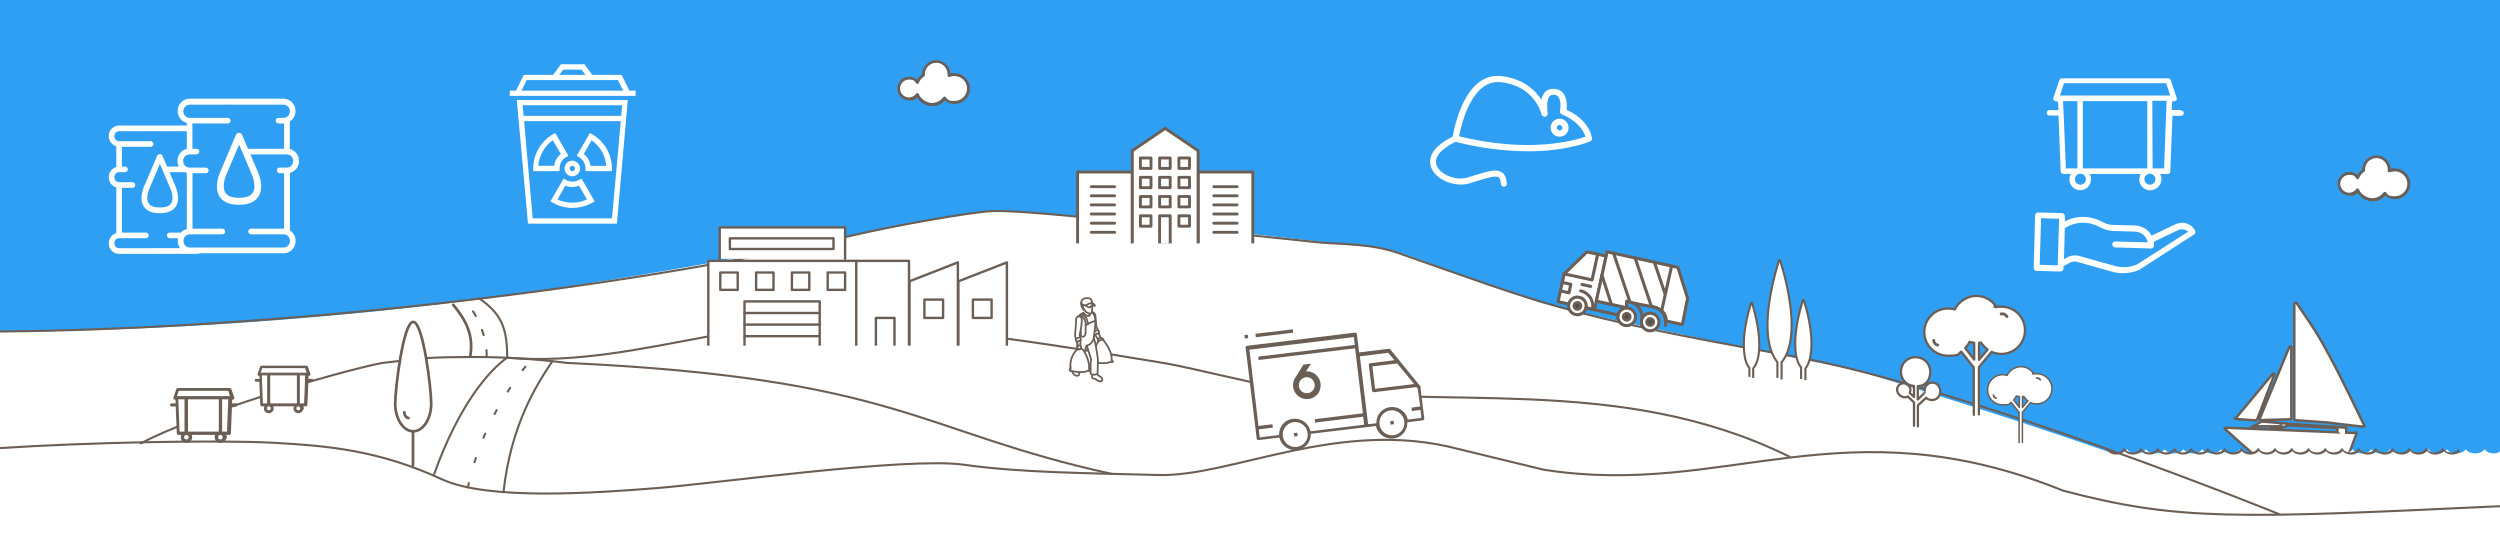 <?xml version="1.0" encoding="UTF-8"?>
<svg id="Livello_1" xmlns="http://www.w3.org/2000/svg" version="1.1" viewBox="0 0 2500 540">
  <!-- Generator: Adobe Illustrator 29.1.0, SVG Export Plug-In . SVG Version: 2.1.0 Build 142)  -->
  <defs>
    <style>
      .st0 {
        stroke-dasharray: 5.4 15.3;
      }

      .st0, .st1, .st2, .st3, .st4, .st5, .st6, .st7, .st8, .st9, .st10, .st11, .st12, .st13, .st14, .st15, .st16, .st17, .st18, .st19, .st20, .st21, .st22, .st23 {
        stroke: #6b5e55;
      }

      .st0, .st1, .st2, .st3, .st4, .st5, .st6, .st7, .st9, .st19, .st23 {
        fill: none;
      }

      .st0, .st1, .st2, .st3, .st4, .st5, .st6, .st7, .st13, .st14, .st15, .st17, .st18, .st19, .st20, .st21, .st22, .st23 {
        stroke-linecap: round;
        stroke-linejoin: round;
      }

      .st0, .st9, .st16, .st19 {
        stroke-width: 2.1px;
      }

      .st1 {
        stroke-width: 1.8px;
      }

      .st2 {
        stroke-width: 2.7px;
      }

      .st3 {
        stroke-width: 2.7px;
      }

      .st4 {
        stroke-width: 2.9px;
      }

      .st5, .st18 {
        stroke-width: 2.9px;
      }

      .st6, .st21 {
        stroke-width: 2.4px;
      }

      .st7, .st12, .st20 {
        stroke-width: 3.1px;
      }

      .st8 {
        stroke-width: 1.2px;
      }

      .st8, .st9, .st10, .st11, .st12, .st16 {
        stroke-miterlimit: 10;
      }

      .st8, .st11, .st24 {
        fill: #6b5e55;
      }

      .st10 {
        stroke-width: 2.5px;
      }

      .st10, .st25, .st13, .st14, .st15, .st16, .st17, .st18, .st20, .st21, .st22 {
        fill: #fff;
      }

      .st11 {
        stroke-width: 1.4px;
      }

      .st12 {
        fill: #494949;
      }

      .st13 {
        stroke-width: 2.3px;
      }

      .st14 {
        stroke-width: 2.4px;
      }

      .st15 {
        stroke-width: 2.3px;
      }

      .st17 {
        stroke-width: 1.5px;
      }

      .st19 {
        stroke-dasharray: 4.4 21.7;
      }

      .st22 {
        stroke-width: 1.8px;
      }

      .st26 {
        fill: #2f9ff4;
      }

      .st23 {
        stroke-width: 2.1px;
      }
    </style>
  </defs>
  <path class="st25" d="M2500,540H0V0h2500v540Z"/>
  <path class="st26" d="M0,331.5s244,2.9,538.1-40.4c245.8-36.2,385-74,446.1-79,61.2-5.1,367.8,34.9,389,34.9s70.7,23.7,167.2,55.7c61.4,15.9,241.4,52.9,316.5,67.7,36.6,11.3,264.6,80.6,381.1,130.5l262-5.9V0H0v331.5Z"/>
  <path class="st10" d="M2345.9,427.9c.6,0-6.5-.8,0,0Z"/>
  <path class="st10" d="M2355.4,433l-9.2-.3v-5l-56.9-3.9h.3l-27.8-2.3-8.9,4.8h25.3l4.3-1-13.3,3.9c-.3,0-.6.3-.8.3l-42.7-1.8c-.4,0-.8.3-1,.4-.3.3-.3.6.3.8,0,0,29.8,27.6,32.2,27.8h89.5c.8,0,1.2-.3,1.4-.6l8.3-22.4c.3-.3,0-.4-.3-.8-.2.4-.5.1-.7.1h0ZM2337.4,432.3l-62.6-2.6,13.9-4.3,48.7,2.7v4.2h0ZM2322.3,342.8c-10-18-26-39.6-26-40-.4-.3-.8-.3-1.4,0-.4.3-.6.8-.6,1.4v114.6c0,.8.4,1.4,1.2,1.4l32.2,2.3c.8,0,36.9,4.8,37.1,4.1-24.7-51.3-32.8-66.6-42.5-83.8ZM2259.7,419.1c0,.6.4,1,1,1l29.6-.8c.6,0,1-.4,1-1v-70.9c0-.4-.3-1-.8-1-.4-.3-1,.3-1.2.6l-29.4,71.3c-.2.4-.2.7-.2.8h0ZM2235.8,419l20.3,1.4c.4,0,.8-.3.8-.4l17.4-45.2c.3-.6,0-1-.4-1.2-.4-.3-1.2.3-1.5.6l-36.9,44.3c-.3,0-.1.5.3.5h0Z"/>
  <path class="st25" d="M2108.3,449.1c1.1,2.4,5.1,4.3,9.4,4.3s8.1-1.9,9.4-4.3c1.1,2.4,5.1,4.3,9.4,4.3s8.1-1.9,9.4-4.3c1.1,2.4,5.1,4.3,9.4,4.3s8.1-1.9,9.4-4.3c1.1,2.4,5.1,4.3,9.4,4.3s8.1-1.9,9.4-4.3c1.1,2.4,5.1,4.3,9.4,4.3s8.1-1.9,9.4-4.3c1.1,2.4,5.1,4.3,9.4,4.3s8.1-1.9,9.4-4.3c1.1,2.4,5.1,4.3,9.4,4.3s8.1-1.9,9.4-4.3c1.1,2.4,5.1,4.3,9.4,4.3s8.1-1.9,9.4-4.3c1.1,2.4,5.1,4.3,9.4,4.3s8.1-1.9,9.4-4.3c1.1,2.4,5.1,4.3,9.4,4.3s8.1-1.9,9.4-4.3c1.1,2.4,5.1,4.3,9.4,4.3s8.1-1.9,9.4-4.3c1.1,2.4,5.1,4.3,9.4,4.3s8.1-1.9,9.4-4.3c1.1,2.4,5.1,4.3,9.4,4.3s8.1-1.9,9.4-4.3c1.1,2.4,5.1,4.3,9.4,4.3s8.1-1.9,9.4-4.3c1.1,2.4,5.1,4.3,9.4,4.3s8.1-1.9,9.4-4.3c1.1,2.4,5.1,4.3,9.4,4.3h.4c4.6,0,8.1-1.9,9.4-4.3,1.1,2.4,5.1,4.3,9.4,4.3s8.1-1.9,9.4-4.3c1.1,2.4,5.1,4.3,9.4,4.3s8.1-1.9,9.4-4.3c1.1,2.4,5.1,4.3,9.4,4.3s8.1-1.9,9.4-4.3c1.1,2.4,5.1,4.3,9.4,4.3s8.1-1.9,9.4-4.3c1.1,2.4,5.1,4.3,9.4,4.3s6.9-2.4,8.1-4.9v90.3h-390.5"/>
  <path class="st24" d="M2459.8,451.7c-1.7,1.7-4.6,2.9-7.6,2.9s-6.8-1.4-8.4-3.6c-1.6,2.1-4.8,3.6-8.4,3.6s-6.8-1.4-8.4-3.6c-1.6,2.1-4.8,3.6-8.4,3.6s-6.8-1.4-8.4-3.6c-1.6,2.1-4.9,3.6-8.4,3.6s-6.8-1.4-8.4-3.6c-1.6,2.1-4.9,3.6-8.4,3.6s-6.8-1.4-8.4-3.6c-1.6,2.1-4.8,3.6-8.4,3.6h-.3c-3.5,0-6.8-1.4-8.4-3.6-1.6,2.1-4.9,3.6-8.4,3.6s-6.8-1.4-8.4-3.6c-1.6,2.1-4.8,3.6-8.4,3.6s-6.8-1.4-8.4-3.6c-1.6,2.1-4.9,3.6-8.4,3.6s-6.8-1.4-8.4-3.6c-1.6,2.1-4.8,3.6-8.4,3.6s-6.8-1.4-8.4-3.6c-1.6,2.1-4.9,3.6-8.4,3.6s-6.8-1.4-8.4-3.6c-1.6,2.1-4.9,3.6-8.4,3.6s-6.8-1.4-8.4-3.6c-1.6,2.1-4.9,3.6-8.4,3.6s-6.8-1.4-8.4-3.6c-1.6,2.1-4.8,3.6-8.4,3.6s-6.8-1.4-8.4-3.6c-1.6,2.1-4.9,3.6-8.4,3.6s-6.8-1.4-8.4-3.6c-1.6,2.1-4.9,3.6-8.4,3.6s-6.8-1.4-8.4-3.6c-1.6,2.1-4.9,3.6-8.4,3.6s-6.8-1.4-8.4-3.6c-1.6,2.1-4.8,3.6-8.4,3.6s-6.8-1.4-8.4-3.6c-1.6,2.1-4.9,3.6-8.4,3.6s-6.8-1.4-8.4-3.6c-1.6,2.1-4.9,3.6-8.4,3.6s-6.8-1.4-8.4-3.6c-1.6,2.1-4.9,3.6-8.4,3.6s-7.9-2-9.2-4.9c-.2-.6-.1-1.1.3-1.4.5-.3.9-.1,1.1.4.8,1.9,3.7,3.7,7.6,3.7s6.8-1.9,7.6-3.7c.1-.3.5-.6.8-.6s.6.3.8.6c.8,1.9,3.7,3.7,7.6,3.7s6.8-1.9,7.6-3.7c.3-.7,1.3-.7,1.5,0,.8,1.9,3.7,3.7,7.6,3.7s6.8-1.9,7.6-3.7c.1-.3.5-.6.8-.6s.6.3.8.6c.8,1.9,3.7,3.7,7.6,3.7s6.8-1.9,7.6-3.7c.3-.7,1.3-.7,1.5,0,.8,1.9,3.7,3.7,7.6,3.7s6.8-1.9,7.6-3.7c.1-.3.5-.6.8-.6s.6.3.8.6c.8,1.9,3.7,3.7,7.6,3.7s6.8-1.9,7.6-3.7c.3-.7,1.3-.7,1.5,0,.8,1.9,3.7,3.7,7.6,3.7s6.8-1.9,7.6-3.7c.1-.3.5-.6.8-.6s.6.3.8.6c.8,1.9,3.7,3.7,7.6,3.7s6.8-1.9,7.6-3.7c.3-.7,1.3-.7,1.5,0,.8,1.9,3.7,3.7,7.6,3.7s6.8-1.9,7.6-3.7c.1-.3.5-.6.8-.6s.6.3.8.6c.8,1.9,3.7,3.7,7.6,3.7s6.8-1.9,7.6-3.7c.3-.7,1.3-.7,1.5,0,.8,1.9,3.7,3.7,7.6,3.7s6.8-1.9,7.6-3.7c.1-.3.5-.6.8-.6s.6.3.8.6c.8,1.9,3.7,3.7,7.6,3.7s6.8-1.9,7.6-3.7c.3-.7,1.3-.7,1.5,0,.8,1.9,3.7,3.7,7.6,3.7s6.8-1.9,7.6-3.7c.1-.3.5-.6.8-.6s.6.3.8.6c.8,1.9,3.7,3.7,7.6,3.7s6.8-1.9,7.6-3.7c.3-.7,1.3-.7,1.5,0,.8,1.9,3.7,3.7,7.6,3.7s6.8-1.9,7.6-3.7c.1-.3.5-.6.8-.6s.6.3.8.6c.8,1.9,3.7,3.7,7.6,3.7h.3c4.1,0,6.8-1.9,7.6-3.7.3-.7,1.3-.7,1.5,0,.8,1.9,3.7,3.7,7.6,3.7s6.8-1.9,7.6-3.7c.3-.7,1.3-.7,1.5,0,.8,1.9,3.7,3.7,7.6,3.7s6.8-1.9,7.6-3.7c.1-.3.5-.6.8-.6s.6.3.8.6c.8,1.9,3.7,3.7,7.6,3.7s6.8-1.9,7.6-3.7c.3-.7,1.3-.7,1.5,0,.8,1.9,3.7,3.7,7.6,3.7s6.8-1.9,7.6-3.7c.3-.7,1.3-.7,1.5,0,.8,1.9,3.7,3.7,7.6,3.7s6.8-1.9,7.6-3.7"/>
  <path class="st25" d="M1667.3,184.2h-1,1ZM1666.9,112h-.3.3M1656,209.5c0,0-.3.1-.3.1h.3Z"/>
  <path class="st23" d="M434.2,474c24.9-69.7,55.4-104.2,73-116.3M398.2,361.1c-5.6.6-10.9,1.3-16.3,1.9-48.4,9.6-185.5,51-241.1,80.3M426.2,358.1c14.7-.9,32.6-1.1,48.2-1.1,32.6,0,63.7,2.3,92.5,5.9,332.3,15.4,351.4,68.7,544.9,111"/>
  <path class="st19" d="M467.8,487.4c13.3-60.7,42-101.5,63.4-128.2"/>
  <path class="st23" d="M507.2,357.7c0-30.7-6.3-44.2-28.4-59.6M503.5,492.2c7.3-67.2,33.2-107.7,48.9-131"/>
  <path class="st0" d="M486.7,355.5c0-23.6-14-49.4-23.9-55.3"/>
  <path class="st9" d="M2500,506.2c-264.1,12.4-322,14.8-436.7-15.5-220.4-88.9-337,7.7-519.6-21l-85.3-20.7c-119-31.4-226.6,28.2-300.5,26-73.9-2-137.3-2.3-194.3-10.3-56.7-7.9-247.8,18.7-306.8,23.4-59.2,4.6-168.2,12.9-215.1-8.9-62.6-28.9-113.7-33.4-167.5-36.4-58-3.1-189.4-.3-274.2,5.3M2281,514.9s-314.4-127.9-493.1-159.6c-223.9-39.7-247.6-52.7-389.7-102.3-29.3-10.3-61.9-8.4-84.3-11.1-26.3-3.1-91.9-8.9-102.6-12-10.6-3.1-60.6-6.6-103.2-10.4-33.7-3-93.6-9.4-116-8.4-22.4,1.1-97.3,14.4-139.9,24.4C604.4,293.7,254.5,329.4,0,331.5"/>
  <path class="st16" d="M1753.2,378v-9.6c.7-1.1,6.1-5.9,6.1-23.6s-5.7-36.7-7.3-41.9c0-.4-.9-.4-.9,0-1.7,5.1-7.3,24.2-7.3,41.9s4.9,22.1,5.6,23.1v9M1805.4,380.1v-11.6c.7-1.1,6.1-6.7,6.1-25s-6-38.2-7.7-43.3c0-.4-.9-.4-.9,0-1.7,5.3-7.7,25-7.7,43.3s5.1,22.7,5.9,23.9v11.6M1781.6,379.4v-17.1c1-1.7,10-9.9,10-37.2s-8.9-56.6-11.4-64.4c-.3-.7-1.1-.7-1.3,0-2.4,7.9-11.4,37.3-11.4,64.4s9,35.4,9.9,37.2v15.6"/>
  <path class="st24" d="M954.6,76.1c6.7,0,12.4,5.6,12.4,12.4s-5.6,12.4-12.4,12.4-6.7-1.4-9-4c-.3-.3-.7-.4-1.1-.4h0c-.4,0-.9.3-1.3.7-2.7,3.6-6.9,5.7-11.3,5.7s-11-3.4-13.1-8.9c-.3-.6-.7-.9-1.3-1s-1.1.3-1.4.7c-1.7,2.3-4.3,3.7-7.1,3.7-4.9,0-8.9-4-8.9-8.9s4-8.9,8.9-8.9,5.6,1.4,7.1,3.7c.3.4.9.7,1.4.7.6,0,1.1-.4,1.3-1,1.1-2.7,3-5,5.4-6.6.4-.3.9-.9.7-1.4v-.9c0-6.1,5.1-11.3,11.3-11.3s11.3,5.1,11.3,11.3,0,.9,0,1.3c0,.6.3,1.1.7,1.4.4.3,1.1.4,1.6,0,1.5-.2,3.1-.8,5-.8M954.6,104c8.6,0,15.4-6.9,15.4-15.4s-6.9-15.4-15.4-15.4-2.9.3-4.1.6c-.4-7.6-6.7-13.6-14.3-13.6s-14.3,6.4-14.3,14.3c-2,1.4-3.6,3.1-4.7,5.3-2.1-2-5.1-3.1-8-3.1-6.6,0-11.9,5.4-11.9,11.9s5.4,11.9,11.9,11.9,6-1.1,8-3.1c3,5.3,8.9,8.7,15,8.7s9.4-2,12.7-5.6c2.5,2.2,6,3.5,9.7,3.5"/>
  <path class="st25" d="M954.6,76.1c6.7,0,12.4,5.6,12.4,12.4s-5.6,12.4-12.4,12.4-6.7-1.4-9-4c-.3-.3-.7-.4-1.1-.4h0c-.4,0-.9.3-1.3.7-2.7,3.6-6.9,5.7-11.3,5.7s-11-3.4-13.1-8.9c-.3-.6-.7-.9-1.3-1s-1.1.3-1.4.7c-1.7,2.3-4.3,3.7-7.1,3.7-4.9,0-8.9-4-8.9-8.9s4-8.9,8.9-8.9,5.6,1.4,7.1,3.7c.3.4.9.7,1.4.7.6,0,1.1-.4,1.3-1,1.1-2.7,3-5,5.4-6.6.4-.3.9-.9.7-1.4v-.9c0-6.1,5.1-11.3,11.3-11.3s11.3,5.1,11.3,11.3,0,.9,0,1.3c0,.6.3,1.1.7,1.4.4.3,1.1.4,1.6,0,1.5-.2,3.1-.8,5-.8"/>
  <path class="st24" d="M2394.9,171.4c6.7,0,12.4,5.6,12.4,12.4s-5.6,12.4-12.4,12.4-6.7-1.4-9-4c-.3-.3-.7-.4-1.1-.4h-.1c-.4,0-.9.3-1.3.7-2.7,3.6-6.9,5.7-11.3,5.7s-11-3.4-13.1-8.9c-.3-.6-.7-.9-1.3-1s-1.1.3-1.4.7c-1.7,2.3-4.3,3.7-7.1,3.7-4.9,0-8.9-4-8.9-8.9s4-8.9,8.9-8.9,5.6,1.4,7.1,3.7c.3.4.9.7,1.4.7.6-.1,1.1-.4,1.3-1,1.1-2.7,3-5,5.4-6.6.4-.3.9-.9.7-1.4v-.9c0-6.1,5.1-11.3,11.3-11.3s11.3,5.1,11.3,11.3,0,.9-.1,1.3c-.1.6.3,1.1.7,1.4.4.3,1.1.4,1.6.1,1.6-.3,3.2-.8,5-.8M2394.9,199.2c8.6,0,15.4-6.9,15.4-15.4s-6.9-15.4-15.4-15.4-2.9.3-4.1.6c-.4-7.6-6.7-13.6-14.3-13.6s-14.3,6.4-14.3,14.3c-2,1.4-3.6,3.1-4.7,5.3-2.1-2-5.1-3.1-8-3.1-6.6,0-11.9,5.4-11.9,11.9s5.4,11.9,11.9,11.9,6-1.1,8-3.1c3,5.3,8.9,8.7,15,8.7s9.4-2,12.7-5.6c2.6,2.2,5.9,3.5,9.7,3.5"/>
  <path class="st25" d="M2394.9,171.4c6.7,0,12.4,5.6,12.4,12.4s-5.6,12.4-12.4,12.4-6.7-1.4-9-4c-.3-.3-.7-.4-1.1-.4h-.1c-.4,0-.9.3-1.3.7-2.7,3.6-6.9,5.7-11.3,5.7s-11-3.4-13.1-8.9c-.3-.6-.7-.9-1.3-1s-1.1.3-1.4.7c-1.7,2.3-4.3,3.7-7.1,3.7-4.9,0-8.9-4-8.9-8.9s4-8.9,8.9-8.9,5.6,1.4,7.1,3.7c.3.4.9.7,1.4.7.6-.1,1.1-.4,1.3-1,1.1-2.7,3-5,5.4-6.6.4-.3.9-.9.7-1.4v-.9c0-6.1,5.1-11.3,11.3-11.3s11.3,5.1,11.3,11.3,0,.9-.1,1.3c-.1.6.3,1.1.7,1.4.4.3,1.1.4,1.6.1,1.6-.3,3.2-.8,5-.8"/>
  <path class="st13" d="M1917.9,426.3v-20.9l8.3-7.7c1.1,1.6,3.4,2.1,5.3,2.3,2.1.1,4.6-.7,6-2,5-4.6,3-14.3-4.1-15.3-.3,0-.7-.1-.9-.1-4.4,0-7.9,3.6-7.9,7.9s0,1.6.3,2.1l-7.1,6.9v-13.3c4.6,0,8.6-2.6,10.7-6.6,3.4-6.6,2-15.3-4.3-19.7-2.3-1.7-5.3-2.7-8.3-2.7h-.6c-8,0-14.4,6.4-14.4,14.4s5.7,13.9,13.1,14.4v10.9l-4.3-4c1.1-2.4,1-4.9-.9-7-1.3-1.6-3.1-2.4-5-2.6-2.4-.1-4.9,1.1-6,3.4-1.3,2.6-.7,5.7,1.1,7.7,1,1.3,2.4,2,4,2.6,1.4.4,3.4.7,4.7-.6,2,2,4.3,4,6.4,6v23.3"/>
  <path class="st15" d="M1978.9,414.4v-47.2l12.7-15.3c3,1.3,6.1,2,9.6,2h.2c13,0,23.6-10.6,23.6-23.6,0-13-10.4-23.6-23.6-23.6s-3.4.1-4.9.6c-4.1-6.9-11.6-11.4-20.3-11.4s-17.7,5.6-21.4,13.6c-2.1-.7-4.6-1-6.9-1-13,0-23.6,10.6-23.6,23.6s10.6,23.6,23.6,23.6,9.6-1.6,13.3-4.1l12.6,15.9v47.3M1965.2,348.1c1.9-2,3.3-4,4.3-6.3,1.6.6,3,.7,4.7.9v16.9l-9-11.5ZM1979,359.8v-17c.7-.1,1.1-.1,2-.3,1.7,2.7,4,5.1,6.6,7.1l-8.6,10.2h0Z"/>
  <path class="st4" d="M2006.9,316.5c-1.6-2.3-3.6-3-5.7-2.6M1933.7,340.4c.4,3,2,4.3,4,4.7"/>
  <path class="st17" d="M2022.4,442.4v-30.1l8.1-9.7c1.9.9,4,1.3,6.1,1.3h.2c8.3,0,15.1-6.7,15.1-15.1.1-8.3-6.7-15.1-15-15.1s-2.1.1-3.1.3c-2.6-4.4-7.4-7.3-13-7.3s-11.3,3.6-13.7,8.7c-1.4-.4-2.9-.7-4.4-.7-8.3,0-15.1,6.7-15.1,15.1s6.7,15.1,15.1,15.1,6.1-1,8.4-2.6l8,10.1v30.2M2013.7,400c1.1-1.3,2-2.6,2.7-4,1,.3,1.9.4,3,.6v10.9l-5.7-7.5ZM2022.5,407.4v-10.9c.4-.1.7-.1,1.3-.1,1.1,1.7,2.6,3.3,4.1,4.6l-5.4,6.4Z"/>
  <path class="st1" d="M2040.3,379.8c-1-1.4-2.3-1.9-3.6-1.7M1993.5,395.1c.3,1.9,1.3,2.7,2.6,3"/>
  <path class="st25" d="M220.4,434.2c-1.7,0-3,1.3-3,3s1.3,3,3,3,3-1.3,3-3-1.3-3-3-3ZM186.4,434.2c-1.7,0-3,1.3-3,3s1.3,3,3,3,3-1.3,3-3-1.5-3-3-3ZM221.4,432.3h6.3l1.3-33.7h-7.6v33.7ZM187.3,432.3h32.2v-33.7h-32.2v33.7ZM178.9,432.3h6.3v-33.7h-7.6l1.3,33.7ZM176,396.8h54.9l-2.2-6.7h-50.4l-2.3,6.7h0Z"/>
  <path class="st11" d="M220.4,442.2c-2.6,0-5-2.2-5-5s.2-1.1.4-1.7l.6-1.3h-25.9l.6,1.3c.2.6.4,1.1.4,1.7,0,2.6-2.2,5-5,5s-5-2.2-5-5,.2-1.1.4-1.7l.6-1.3h-4.1c-.6,0-.9-.4-.9-.9l-1.1-27.5h-4.8c-.6,0-.9-.4-.9-.9s.4-.9.9-.9h4.8l-.2-5h-1.3c-.4,0-.6-.2-.7-.4-.2-.2-.2-.6-.2-.7l3-8.6c.2-.4.6-.6.9-.6h51.9c.4,0,.7.4.9.6l3,8.6c.2.4,0,.6-.2.7-.2.2-.6.4-.7.4h-1.3l-.2,5h4.8c.6,0,.9.4.9.9s-.4.9-.9.9h-4.8l-1.1,27.5c0,.6-.4.9-.9.9h-4.1l.6,1.3c.2.6.4,1.1.4,1.7-.7,2.7-3.2,5-5.8,5h0ZM220.4,434.2c-1.7,0-3,1.3-3,3s1.3,3,3,3,3-1.3,3-3-1.3-3-3-3ZM186.4,434.2c-1.7,0-3,1.3-3,3s1.3,3,3,3,3-1.3,3-3-1.5-3-3-3ZM221.4,432.3h6.3l1.3-33.7h-7.6v33.7h0ZM187.3,432.3h32.2v-33.7h-32.2v33.7ZM178.9,432.3h6.3v-33.7h-7.6l1.3,33.7ZM176,396.8h54.9l-2.2-6.7h-50.4l-2.3,6.7h0Z"/>
  <g>
    <path class="st25" d="M298.3,405.7c-1.5,0-2.6,1.1-2.6,2.6s1.1,2.6,2.6,2.6,2.6-1.1,2.6-2.6-1.1-2.6-2.6-2.6ZM268.8,405.7c-1.5,0-2.6,1.1-2.6,2.6s1.1,2.6,2.6,2.6,2.6-1.1,2.6-2.6-1.3-2.6-2.6-2.6ZM299.2,404h5.5l1.1-29.2h-6.6v29.2ZM269.6,404h27.9v-29.2h-27.9v29.2ZM262.3,404h5.5v-29.2h-6.6l1.1,29.2ZM259.8,373.3h47.6l-1.9-5.8h-43.7l-2,5.8Z"/>
    <path class="st8" d="M298.3,412.6c-2.3,0-4.3-1.9-4.3-4.3s.2-1,.3-1.5l.5-1.1h-22.5l.5,1.1c.2.5.3,1,.3,1.5,0,2.3-1.9,4.3-4.3,4.3s-4.3-1.9-4.3-4.3.2-1,.3-1.5l.5-1.1h-3.6c-.5,0-.8-.3-.8-.8l-1-23.8h-3.9c-.5,0-.8-.3-.8-.8s.3-.8.8-.8h4.2l-.2-4.3h-1.1c-.3,0-.5-.2-.6-.3-.2-.2-.2-.5-.2-.6l2.6-7.5c.2-.3.5-.5.8-.5h45c.3,0,.6.3.8.5l2.6,7.5c.2.3,0,.5-.2.6-.2.2-.5.3-.6.3h-1.1l-.2,4.3h4.2c.5,0,.8.3.8.8s-.3.8-.8.8h-4.2l-1,23.8c0,.5-.3.8-.8.8h-3.6l.5,1.1c.2.5.3,1,.3,1.5-.5,2.3-2.6,4.3-4.9,4.3h0ZM298.3,405.7c-1.5,0-2.6,1.1-2.6,2.6s1.1,2.6,2.6,2.6,2.6-1.1,2.6-2.6-1.1-2.6-2.6-2.6ZM268.8,405.7c-1.5,0-2.6,1.1-2.6,2.6s1.1,2.6,2.6,2.6,2.6-1.1,2.6-2.6-1.3-2.6-2.6-2.6ZM299.2,404h5.5l1.1-29.2h-6.6v29.2h0ZM269.6,404h27.9v-29.2h-27.9v29.2ZM262.3,404h5.5v-29.2h-6.6l1.1,29.2ZM259.8,373.3h47.6l-1.9-5.8h-43.7l-2,5.8Z"/>
  </g>
  <path class="st25" d="M298.9,161.3v-.8c0-5.5-3.9-10.2-9.1-11.5v-27.5c3.4-2.1,5.7-5.9,5.7-10.1v-.8c0-6.4-5.4-11.9-11.9-11.9h-94c-6.4,0-11.9,5.4-11.9,11.9v.8c0,5.5,3.9,10.2,9.1,11.5v2.6h-67.7c-5.7,0-10.3,4.6-10.3,10.3v.6c0,4.7,3.2,8.6,7.5,9.9v20.7c-4.3,1.2-7.5,5.2-7.5,9.9v.6c0,4.7,3.2,8.6,7.5,9.9v45.7c-4.3,1.2-7.5,5.2-7.5,9.9v.6c0,5.7,4.6,10.3,10.3,10.3h77.5c1.2,0,2.3-.2,3.3-.6h83.8c6.4,0,11.9-5.4,11.9-11.9v-.8c0-4.2-2.3-8-5.7-10.1v-57.6c5.1-1.3,9.1-6,9.1-11.5ZM283.7,228.7h-32.7c-1.6,0-2.8,1.3-2.8,2.8s1.3,2.8,2.8,2.8h32.7c3.4,0,6.2,2.9,6.2,6.2v.8c0,3.4-2.9,6.2-6.2,6.2h-94c-3.4,0-6.2-2.9-6.2-6.2v-.8c0-3.4,2.9-6.2,6.2-6.2h32.7c1.6,0,2.8-1.3,2.8-2.8s-1.3-2.8-2.8-2.8h-29.9v-55.5h13.3c1.6,0,2.8-1.3,2.8-2.8s-1.3-2.8-2.8-2.8h-16.4c-3.4,0-6.2-2.9-6.2-6.2v-.8c0-3.4,2.9-6.2,6.2-6.2h7.1c1.6,0,2.8-1.3,2.8-2.8s-1.3-2.8-2.8-2.8h-4.1v-25.3h35.4c1.6,0,2.8-1.3,2.8-2.8s-1.3-2.8-2.8-2.8h-38.2c-3.4,0-6.2-2.9-6.2-6.2v-.8c0-3.4,2.9-6.2,6.2-6.2h32.7c.3,0,.5,0,.8-.1h0c0,.1,27.8.1,27.8.1h32.7c3.4,0,6.2,2.9,6.2,6.2v.8c0,3.4-2.9,6.2-6.2,6.2h-5.1c-1.6,0-2.8,1.3-2.8,2.8s1.3,2.8,2.8,2.8h5.1c.2,0,.4,0,.5,0v25.3h-35.8c0,0-.2,0-.3,0l-5.9-13.9c-.5-1.2-1.7-2.1-3.1-2.1s-2.6.8-3.1,2.1l-15.9,37.6c-.3.6-6.5,14.5-.4,24.1,3.5,5.5,10,8.2,19.4,8.2s15.9-2.8,19.4-8.2c6.1-9.4.2-23-.3-24.1l-7.7-18.1h36.5c3.4,0,6.2,2.9,6.2,6.2v.8c0,3.4-2.9,6.2-6.2,6.2h-7.3c-1.6,0-2.8,1.3-2.8,2.8s1.3,2.8,2.8,2.8h4.5v55.5c-.2,0-.4,0-.5,0ZM150.6,248.2h-31.5c-2.6,0-4.7-2.1-4.7-4.7v-.6c0-2.6,2.1-4.7,4.7-4.7h26.8c1.6,0,2.8-1.3,2.8-2.8s-1.3-2.8-2.8-2.8h-24v-44.8h10.6c1.6,0,2.8-1.3,2.8-2.8s-1.3-2.8-2.8-2.8h-13.4c-2.6,0-4.7-2.1-4.7-4.7v-.6c0-2.6,2.1-4.7,4.7-4.7h5.9c1.6,0,2.8-1.3,2.8-2.8s-1.3-2.8-2.8-2.8h-3.1v-19.8h28.7c1.6,0,2.8-1.3,2.8-2.8s-1.3-2.8-2.8-2.8h-31.5c-2.6,0-4.7-2.1-4.7-4.7v-.6c0-2.6,2.1-4.7,4.7-4.7h26.8c.3,0,.6,0,.8-.1h0c0,.1,23,.1,23,.1h17.1v17.7c-5.2,1.2-9.3,6-9.3,11.6v.8c0,1.9.5,3.7,1.3,5.3h-11.3c-.1,0-.3,0-.4,0l-4.7-10.9c-.4-1-1.5-1.7-2.6-1.7s-2.1.7-2.6,1.7l-13.2,30.9c-.2.5-5.4,11.9-.3,19.8,2.9,4.5,8.3,6.8,16.1,6.8s13.2-2.3,16.1-6.8c5-7.8,0-18.9-.3-19.8l-6.1-14.4h15.3c.6.3,1.3.5,2,.7v56.1c-2.3.6-4.3,1.9-5.9,3.6h-11.2c-1.6,0-2.8,1.3-2.8,2.8s1.3,2.8,2.8,2.8h8.3c-.2.7-.2,1.5-.2,2.3v.8c0,2.5.8,4.9,2.3,6.8h-29.4ZM149.3,188.8l10.6-24.9,10.6,24.9s0,0,0,0c1.2,2.5,3.5,10.1.7,14.5-1.8,2.8-5.6,4.2-11.3,4.2s-9.5-1.4-11.3-4.2c-2.8-4.4-.5-11.9.7-14.5ZM252,175s0,0,0,0c1.4,3.1,4.3,12.3.8,17.7-2.2,3.4-6.8,5.1-13.7,5.1s-11.5-1.7-13.7-5.1c-3.5-5.4-.6-14.6.8-17.8l12.9-30.3,12.9,30.3Z"/>
  <g>
    <path class="st20" d="M1606.3,256.1l-10.1,46.1-1.8,7.5-25.7-5.7-10.7-2.3,6.2-27.8,22.7-22,19.4,4.2"/>
    <circle class="st20" cx="1577.4" cy="305.9" r="8.8"/>
    <path class="st7" d="M1580.7,290.9c8.3,1.8,13.5,10.1,11.7,18.3M1629.9,301.8c8.3,1.8,13.5,10.1,11.7,18.3"/>
    <circle class="st12" cx="1577.4" cy="305.9" r="3.3"/>
    <circle class="st20" cx="1626.7" cy="316.8" r="8.8"/>
    <circle class="st12" cx="1626.7" cy="316.8" r="3.3"/>
    <circle class="st20" cx="1650.2" cy="322" r="8.8"/>
    <circle class="st12" cx="1650.2" cy="322" r="3.3"/>
    <path class="st7" d="M1618.1,315l-32.2-7.2M1597.7,254.2l-5.6,25.7-27.9-6M1562.3,282.4l8.5,1.9-1.8,8.5-8.6-1.9M1582,284.5l8.7,1.9"/>
    <path class="st20" d="M1596.3,301.1l10.8-49.3,70.8,15.6,9.7,30.8-5.2,26.3-16.3-3.5s1.7-11.9-14.8-14.5c-16.5-2.7-24.6-5.4-24.6-5.4l-.3,6.6-30.1-6.6"/>
    <path class="st7" d="M1671.6,266l-10,45.1M1654.4,262.2l10.9,32.4M1629.9,301.8l-16.3-48.5M1602,275.4l9.4,29M1635.1,257.9l16.3,48.6,2.2.5c8.3,1.8,13.5,10.1,11.7,18.3"/>
  </g>
  <path class="st23" d="M1789.3,456.6c-171.5-84.5-347.9-44.7-514.4-70-25.4-3.8-85.9-19.4-111.3-23.6-76.8-12.6-153.6-25.7-231.1-32.8-38.5-3.5-77.1-5.6-115.8-5.3-37.2.3-71.1,4.7-107.3,11.3-67.2,12.4-133.3,27.3-202.2,21.5"/>
  <g>
    <path class="st21" d="M957.9,347.1v-84.7l-48.5,18.9v65.8"/>
    <path class="st21" d="M909,347.7l97.9-.6v-84.7l-48.5,18.9v65.8"/>
    <path class="st21" d="M972.9,299.6h18.7v18.3h-18.7v-18.3ZM924.4,299.6h18.7v18.3h-18.7v-18.3Z"/>
    <g>
      <path class="st21" d="M708.3,260.9h148.3v86.8h-148.3v-86.8Z"/>
      <path class="st21" d="M856.3,260.9h52.7v86.8h-52.7v-86.8Z"/>
      <path class="st21" d="M894.5,347.1v-29.2h-18.6v29.2"/>
      <path class="st14" d="M719.7,258.8v-31.4h125.4v31.4"/>
      <path class="st21" d="M720.3,272.5h17.4v17.4h-17.4v-17.4ZM729.9,238.3h103.6v10.7h-103.6v-10.7ZM827.7,272.5h17.4v17.4h-17.4v-17.4ZM791.9,272.5h17.4v17.4h-17.4v-17.4ZM756.1,272.5h17.4v17.4h-17.4v-17.4ZM744.5,347.7v-46.3h75.2v46.3"/>
      <path class="st6" d="M744.5,336.2h75.2M744.5,324.6h75.2M744.5,313h75.2"/>
    </g>
    <path class="st25" d="M705.8,345.7h304.3v14.8h-304.3v-14.8Z"/>
  </g>
  <g>
    <path class="st18" d="M1077.6,172h54.7v73.9h-54.7v-73.9ZM1198.1,172h54.7v73.9h-54.7v-73.9Z"/>
    <path class="st18" d="M1198.1,150.7l-32.9-22.3-32.9,22.3v95.2h65.8v-95.2Z"/>
    <path class="st18" d="M1140.4,158h10.6v10.4h-10.6v-10.4ZM1140.4,177.3h10.6v10.4h-10.6v-10.4ZM1140.4,196.5h10.6v10.4h-10.6v-10.4ZM1140.4,215.8h10.6v10.4h-10.6v-10.4ZM1159.6,158h10.6v10.4h-10.6v-10.4ZM1159.6,177.3h10.6v10.4h-10.6v-10.4ZM1159.6,196.5h10.6v10.4h-10.6v-10.4ZM1159.6,215.8h10.6v29.2h-10.6v-29.2ZM1178.9,158h10.6v10.4h-10.6v-10.4ZM1178.9,177.3h10.6v10.4h-10.6v-10.4ZM1178.9,196.5h10.6v10.4h-10.6v-10.4ZM1178.9,215.8h10.6v10.4h-10.6v-10.4Z"/>
    <path class="st5" d="M1091.3,186.7h23.3M1091.3,195.8h23.3M1091.3,204.9h23.3M1091.3,214h23.3M1091.3,223.2h23.3M1091.3,232.3h23.3M1213.8,186.7h23.3M1213.8,195.8h23.3M1213.8,204.9h23.3M1213.8,214h23.3M1213.8,223.2h23.3M1213.8,232.3h23.3"/>
    <path class="st25" d="M1071.4,243.4h184.8v13h-184.8v-13Z"/>
  </g>
  <g>
    <path class="st22" d="M1091.6,311.9s3.3.3,3.8,3.8c.2,1.2.5,8.1.8,10.5.4,1.6,1.3,2.3,1.8,4.2-1.7.9-3.9,2.5-3.9,2.5l-4.6-20.2,2.1-.8h0ZM1098.9,333.5s1.2,4,1.7,4.3c.4.3,1.8.6,2.1,1.1.4.5.8,1.2.6,1.6-.6.9-1.5,1-1.9.6-.3-.4,1-.5.8-1-.8.4-2.6,1.1-3.4,1.1-.5-.6-.3-.5-.7-1.5s-2.9-4.7-2.9-4.7l1.7-2.3,2,.8h0Z"/>
    <path class="st22" d="M1100.6,337.8c.4.3,1.8.7,2.1,1.1.4.5.8,1.2.6,1.6-.6.9-1.6,1-1.9.6s.9-.7.8-1c-.8.4-2.6,1.2-3.4,1.1-.5-.6-.3-.5-.7-1.5-.3-1.1,2.1-2.3,2.5-1.9h0Z"/>
    <path class="st22" d="M1100,340.3c.8-.8,3-.7,3.4-.1,3,3.5,9.1,12.7,8.2,19.8.4.5,1.4,1.1,1.3,1.8,0,.7-2.7,0-2.7,0-2.8,2.6-15.6.9-16.5,0-.2.1-.9.5-1.4.1s1.1-2,1.8-1.8c-2.2-8.8,3.4-18.8,5.9-19.8h0ZM1093.9,332.3c.2-.9,3.6-2.6,4.2-2.1.6.3,1.4,2.8.8,3.3-.6-.5-3.2.4-3.5,1.5-1,.4-1.8-1.8-1.5-2.7h0Z"/>
    <path class="st22" d="M1083.2,312.6s-2.9,2.6-5.1,3.9c-.3.5,2.7,15,2.8,16.2,0,.8-.4,2.1-.4,2.1l.4,1.8s3.2,2.6,7.1,1.5c5.2-1.4,5.6-4.2,5.6-4.2,0,0,1.8-12.5,1.7-13.5,0-4-1.5-7-4.1-8.9-.3.2-1.8,1.5-1.8,1.5,0,0,.7,2.1,0,2.6-2.9,1.7-6.2-3-6.2-3Z"/>
    <path class="st22" d="M1089.4,313.5c.3.8,0,1.7,0,1.7.2.1.8-1.1.3-2.6-.2-.2-.5.7-.4.9Z"/>
    <path class="st22" d="M1092.1,303.4s.5,1.6.2,2.1c-.2.4-.4.7-.4.7,0,0,.2.3.3,1.2,0,.5,0,1.6-.2,2.9,0,1,0,2.1-.2,2.4s-.7.6-1,.7c-2.5.7-5-1.7-5.4-2-.4-.4-.7-1.4-.7-1.4,0,0-.8-.2-1.1-.7l-.9-1.5v-3.1l3.4-3,4.9.6,1.1,1.1h0Z"/>
    <path class="st22" d="M1083.7,309.2s-1.9-2.6-.9-3.4c1-.6,0-1,.3-1.2.3-.2,1.8.6,2.2.3,2-1.1,1.1-1.1,2-1.7.6.4,1.3.7,2.4.8,1.1.1,2.5,0,2.6-.3.2-2.5-4.1-6.7-8.5-3.4-5.4,2.6-1,8.6,0,9.4.8,1,0-.5,0-.5h0Z"/>
    <path class="st22" d="M1084.1,300.8c.2-.3,3,1.9,3,1.9,0,0-3.3-1.6-3-1.9ZM1096.9,373.4c.4,2.1,4.2,3.6,4.7,4.2.9.7.8,3,.3,3.4-1.1,1.1-4.1-.3-4.8-.7-.7-.4-1.6-1.4-1.6-1.4,0,0-1.9.1-3.2-.9-.4-.4,0-4.3,0-4.3,0,0,4.4-.8,4.6-.3h0Z"/>
    <path class="st22" d="M1086.6,345c2.9,9.5,4.3,13.4,4.5,14.5s-.4,1.3-.5,3.9c0,2.7,0,10.1,0,10.1,0,0,1,1.2,3.6,1.2s3.4-1.4,3.4-1.4l.3-13.7s-1.3-13-4.2-22.1c-1.5.1-7.4,6.6-7.2,7.5h0ZM1076.8,367.4c0,2.7,2.9,5.5,2.5,6.9-.7,2-3.2,1.5-4.1,1-2.4-1.1-3.3-4.6-3.3-4.6,0,0-2.2-2.1-1.3-3.6.8-1.5,3-2.6,3-2.6,0,0,2.8,2.7,3.2,2.9h0Z"/>
    <path class="st22" d="M1095.2,320.8c-.6.2-9.6,3.8-9.6,3.8,0,0,.2,6.7,0,8.4-.2.8-.3,3.3-2.6,3.7-2.3.2-2.5-1.9-2.5-1.9,0,0-2.2,1.4-2.9,5.4-.6,4-.4,14.5-.9,15.5s-1.6,1.8-2.5,3.2c-.9,1.4-2.6,6.4-2.6,6.4,0,0,.2,2.2,2.5,2.9,1.7.5,2.9,0,3.6-.4.4-2.2,3.1-7.2,3.5-7.5,2.2-2.3,4.6-12.9,5.2-14.7,6.7-1.2,7.4-8.1,7.4-8.1.2-2.9,1.8-10.8,1.5-16.7h0Z"/>
    <path class="st22" d="M1080,316.6c-5.4-1.2-3.6,5.8-4,6.6-.2,3.5-1,10.7-.9,12.5s1.1,3.7,1.1,3.7c0,0,3.6-.3,3.9-1.1.3-.8-.5-3.5-.5-3.5,0,0,1.8-6.3,2-11.8.3-2.6.6-5.8-1.6-6.4h0ZM1077,341.5s.9,3,.8,3.9-.5,3.6-.4,4.4c0,.7.3,1.5,1.4,1.5s1.1-.1,1.1-.4c0-.7-1.5.2-1-1.2.7-.2,1.3-.4,1.8-.7.4-.2.6-.4.5-.7,0-.8-.8-2.2-.8-2.2v-5.4c0,0-1.6-.4-1.6-.4l-1.8,1.2h0Z"/>
    <path class="st22" d="M1077.7,345.8c0,.9-.5,3.2-.4,3.9,0,.7.4,1.5,1.4,1.5s1.2-.2,1.2-.5c0-.7-1.4-.1-1.1-1.2.7-.2,1.3-.5,1.8-.7,0,0,.2-.1.5-.1,0-.3,0-.5,0-.7,0-.8-.7-2.4-.7-2.4,0,0-1.1-.3-2.6.2h0ZM1075.8,339.1c.4-.8,3.9-2,4.5-1.4s.6,2.8.2,3.3c-.5-.6-2.9-.1-3.4.9-.8.1-1.7-2-1.3-2.8h0ZM1079.9,315.2c5.6,1.8,6,9.8,6,9.8l2.1-.8s-.6-8.1-6.3-10.3c-.4-.1-1.6.9-1.8,1.3h0ZM1092.4,304.1s-1.1,1.5-6.1,1.5c-3.3-.3-5.1-2.1-5.1-2.1,0-2.2.6-4.6,4.2-5.3,1.8-.3,4.9-.2,5.9,1.6.6,1,1.2,3,1.1,4.3ZM1094.6,305.9l-2.7-1.1s.5-.7,1-.6,1,.2,1.3.5c.3.4.4,1.2.4,1.2h0Z"/>
    <path class="st22" d="M1085.8,305.5s2.3,1.9,3.7,1.9,1.2-2,3.2-2.5c2.3-.5,1.6,1.2,2,.9,0-1.7-1.6-1.9-2.2-2.3-.5-.4-1.8-.3-1.8-.3-2.6.4-4.9,2.3-4.9,2.3h0Z"/>
    <path class="st22" d="M1077.5,349.5c.8-.8.9-.6,1.4.1,1-.5,2.3-1.1,2.6-.7,0,.1.8-.2,1.2.5,2.9,3.5,7.2,12.6,6.3,19.6.4.5,1.4,1.1,1.3,1.7,0,.7-2.7,0-2.7,0-2.8,2.6-15.4.9-16.3,0-.2.1-.9.4-1.4.1-.5-.4.2-2.6.9-2.3-2.1-8.7,4.2-18,6.7-19h0Z"/>
  </g>
  <g>
    <path class="st25" d="M1360,354.4l30.2-2.7,28.4,35.6,5.9,31.2-60.3,6.3-4.2-70.4Z"/>
    <path class="st25" d="M1247.5,348.2l106.7-13.3,10.9,78-107.5,14.9-10.1-79.6Z"/>
    <path class="st24" d="M1420.6,386.6l-30.3-37.2c-.2-.5-.9-.8-1.6-.6l-29.6,3.6-2.2-18.3c0-.9-.9-1.5-1.8-1.5l-108,13.2c-.9,0-1.5.9-1.5,1.8l11.1,91c0,.9.9,1.5,1.8,1.5l21-2.6.2,1.2c2.3,7.5,9.6,12.2,17.3,11.3,7.7-.9,13.6-7.2,13.8-15.2v-1c0,0,55.4-6.6,55.4-6.6l9.8-1.2.2,1.2c2.3,7.5,9.6,12.2,17.3,11.3,7.7-.9,13.6-7.2,13.8-15.2v-1c0,0,15.5-2,15.5-2,.9,0,1.5-.9,1.5-1.8l-3.9-31.3c.7.1.6-.4.2-.6h0ZM1296.8,446.9c-6.8.9-13.1-4-14-10.8s4-13.1,10.8-14,13.1,4,14,10.8c1.1,6.9-3.9,13.2-10.8,14ZM1355.1,344.9l-96.8,11.7.3,3.4,96.5-11.7,7.8,65-48.2,5.9.3,3.4,48.2-5.9.9,8-53.7,6.6-.2-1.2c-2.3-7.5-9.6-12.2-17.3-11.3-7.7.9-13.6,7.2-13.8,15.2v1c0,0-19.4,2.4-19.4,2.4l-.9-8,14-1.8-.3-3.4-14,1.8-9.1-76.3,104.5-12.6.9,7.9h.3ZM1394.8,360.6l19.3,23.4-39,4.8-2.7-22.4,25-3-2.6-2.8h0ZM1393.5,435.2c-6.8.9-13.1-4-14-10.8s4-13.1,10.8-14,13.1,4,14,10.8c1.1,6.9-4.1,13.3-10.8,14ZM1420.2,406.5l-8.6,1.1.3,3.4,8.6-1.1.9,8-13.7,1.7-.2-1.2c-2.3-7.5-9.6-12.2-17.3-11.3-7.7.9-13.6,7.2-13.8,15.2v1c0,0-8.3.9-8.3.9l-8.2-67.9,28.4-3.5,6.1,7.4-24.1,3c-.9,0-1.5.9-1.5,1.8l3.2,25.7c0,.9.9,1.5,1.8,1.5l42.6-5.1,1.3,1.5,2.5,17.9h0Z"/>
    <path class="st24" d="M1293.9,433.1l3.4-.4.4,3.4-3.4.4-.4-3.4Z"/>
    <path class="st24" d="M1390.2,421.2l3.4-.4.4,3.4-3.4.4-.4-3.4Z"/>
    <path class="st24" d="M1255.4,333.8l37.4-4.5.4,3.4-37.4,4.5-.4-3.4Z"/>
    <path class="st24" d="M1244.4,335.1l3.4-.4.4,3.4-3.4.4-.4-3.4Z"/>
    <path class="st24" d="M1314.3,373.5c-2.5-1.5-5.3-2.4-8.2-2.2l4.9-7.6-2.5.3-2.6.3-2.4.3-7.6,12.1c-.3.4-.6.7-.8,1.1-1.9,3.2-2.6,6.8-1.8,10.4.8,3.6,2.9,6.7,6.1,8.7,2.6,1.7,5.8,2.5,9,2.1,4.2-.4,7.9-2.8,10.3-6.4,3.9-6.5,1.9-15-4.4-19.1ZM1302.5,392c-1.8-1.1-3-2.9-3.5-5-.4-1.9,0-4,.8-5.7l.4-.6c1.4-1.9,3.5-3.2,5.7-3.5,1.8-.1,3.6.3,5.1,1.2,3.7,2.4,4.9,7.3,2.5,11.1-1.4,2.1-3.5,3.5-6,3.7-1.7.2-3.5-.3-5-1.2Z"/>
  </g>
  <g id="surface1">
    <path class="st25" d="M1566.6,109.7c.5-4,.5-11.7-3.5-16.7-2.2-2.7-5.7-4.2-9.5-4.2-3.5-.2-7,1.2-9.2,4-1.5,2-2.5,4.5-3,7-6-9.5-18-21.2-40-23.7-36-4-47,50.2-48.7,60.5-24.2,12-24,24.2-21.5,31,4.7,12.2,23.7,20.2,38.5,15.7l8-2.5c10-3,18-5.5,21-3.5,1.2,1,2,3,2.2,6.7.2,1.5,1.5,2.7,3,2.7h.2c1.7,0,3-1.5,2.7-3.2-.5-5.7-2-9.2-5-11.2-5.5-3.7-13.7-1-26.2,2.7l-8,2.5c-11.5,3.5-27.5-2.7-31-12.2-3-7.7,4-16.2,19-23.5,23.7,6.2,48,9.2,72.2,9.5,39.2,0,61.2-9.5,62.5-10s2-2,1.7-3.5c-3.7-17-19.5-25.5-25.5-28ZM1459.1,136.2c2.2-11.7,12.7-57.2,41.7-54,33.7,3.7,40.5,31,40.7,32,.2,1.7,2,2.7,3.7,2.5s2.7-2,2.5-3.7c-.5-3-1.5-12.5,1.7-16.5,1-1.2,2.7-2,4.2-1.7,1.7-.2,3.5.5,4.7,2,3,3.7,2.2,11.5,1.7,14.2-.2,1.5.5,3,2,3.5.2,0,18.2,6.5,23.5,22.2-10.7,3.7-56.2,17-126.7-.5h0Z"/>
    <path class="st25" d="M1559.6,118.7c-5,0-9,4-9,9s4,9,9,9,9-4,9-9-4-9-9-9ZM1559.6,130.4c-1.5,0-2.7-1.2-2.7-2.7s1.2-2.7,2.7-2.7,2.7,1.2,2.7,2.7c.2,1.5-1.2,2.7-2.7,2.7Z"/>
  </g>
  <path class="st25" d="M2175.2,224.4l-23.6,11.2c-3.4-6.2-9.5-9.8-16.6-10.1l-21.9-.6c-3.4,0-6.7-.8-9.8-2.5l-2.2-1.1c-11.5-5.9-25-5.9-36.2,0v-5.1c0-1.7-1.4-3.1-2.8-3.1l-23.9-.6c-1.7,0-3.1,1.4-3.1,2.8l-1.4,52.5c0,1.7,1.4,3.1,2.8,3.1l23.9.6c1.7,0,3.1-1.4,3.1-2.8v-2.5l6.2-3.4c2.5-1.4,5.3-1.7,7.9-.8l37,10.4h.3c2.8.6,5.3.8,8.1.8,5.9,0,11.5-1.1,16.8-3.6,0,0,.3,0,.3-.3l53.9-34.8c1.4-.8,1.7-2.5,1.1-3.9-3.9-7.3-12.6-9.8-19.9-6.2h0ZM2039.7,264.8l1.4-46.6,18,.6-1.4,46.6-18-.6ZM2137.4,264.2c-6.5,3.1-13.7,3.6-21,2.2l-37-10.4c-4.2-1.1-8.7-.6-12.3,1.4l-3.1,1.7.8-30.9c10.1-6.7,23-7.3,33.7-1.7l2.2,1.1c3.9,2,8.1,3.1,12.6,3.4l21.9.6c6.2.3,11.2,4.5,12.6,10.7l-32.5-.8c-1.7,0-3.1,1.4-3.1,2.8s1.4,3.1,2.8,3.1l35.9,1.1c1.7,0,3.1-1.4,3.1-2.8s0-2.5-.3-3.9l24.1-11.5c3.4-1.7,7.6-1.1,10.4,1.4l-50.8,32.5h0Z"/>
  <path class="st25" d="M2180.8,110h-9.1l.5-8.7h1.9c.8,0,1.5-.4,2.2-1,.5-.5.8-1.6.4-2.4l-5.9-17.7c-.4-1.1-1.4-1.9-2.6-1.9h-106.3c-1.2,0-2.3.8-2.6,1.9l-5.9,17.6c-.2.3-.3.7-.2,1.2,0,.5.3.9.6,1.3.5.8,1.6,1.1,2.3,1.1h1.9l.5,8.7h-9.1c-1.5,0-2.7,1.1-2.7,2.7s1.1,2.7,2.7,2.7h9.1l2.2,55.7c0,1.5,1.1,2.7,2.7,2.7h7.4l-.8,1.9c-.3.9-.6,2.4-.6,3.6,0,6,4.8,10.8,10.8,10.8s10.8-4.8,10.8-10.8,0-2.4-.6-3.6l-.7-1.8h51l-.8,1.9c-.3.9-.6,2.4-.6,3.6,0,6,4.8,10.8,10.8,10.8s11.1-4.8,11.4-10.8c0-.9,0-2.4-.6-3.6l-.7-1.8h7.4c1.5,0,2.7-1.1,2.7-2.6l2.2-55.7h8.6c1.5,0,2.7-1.1,2.7-2.7s-1.1-2.7-2.7-2.7ZM2085.9,179.2c0,3-2.5,5.5-5.5,5.5s-5.5-2.5-5.5-5.5,2.5-5.5,5.5-5.5,5.5,2.3,5.5,5.5ZM2077.4,101.1v67.3h-11.5l-2.8-67.3h14.3ZM2166.6,100.8l-2.5,67.6h-11.5l-.3-67.6h14.3ZM2155.4,179.2c0,3-2.5,5.5-5.5,5.5s-5.5-2.5-5.5-5.5,2.5-5.5,5.5-5.5,5.5,2.4,5.5,5.5ZM2147.3,101.1v67.3h-64.5v-67.3h64.5ZM2170.3,95.5h-110.3l4-12.3h102.2l4,12.3Z"/>
  <g>
    <path class="st25" d="M585.5,168.5v2.6h26.4v-2.6c0-14.3-7.5-27.2-19.7-34.2l-2.3-1.3-13.2,22.8,2.3,1.3c3.9,2.3,6.5,6.7,6.5,11.4ZM591.5,140.2c8.6,6,14,15.3,14.8,25.7h-15.8c-.5-4.7-3.1-9.1-6.7-11.9l7.8-13.7Z"/>
    <path class="st25" d="M579.1,179.9c-4.1,2.3-9.1,2.3-13.2,0l-2.3-1.3-13.2,22.8,2.3,1.3c6,3.4,12.7,5.2,19.7,5.2s13.7-1.8,20-5.2l2.3-1.3-13.2-22.8-2.3,1.3ZM557.5,199.4l7.8-13.7c4.4,1.8,9.3,1.8,13.7,0l8,13.7c-9.3,4.4-20.2,4.4-29.6,0Z"/>
    <path class="st25" d="M559.6,168.5c0-4.7,2.3-9.1,6.5-11.4l2.3-1.3-13.2-22.8-2.3,1.3c-12.2,7-19.7,20.2-19.7,34.2v2.6h26.2l.3-2.6ZM538.3,165.9c.8-10.4,6.2-19.7,14.5-25.7l8,13.7c-3.6,3.1-6,7.3-6.7,11.9h-15.8Z"/>
    <path class="st25" d="M564.5,168.5c0,4.1,3.4,7.8,7.8,7.8s7.8-3.6,7.8-7.8-3.6-7.8-7.8-7.8-7.8,3.6-7.8,7.8ZM572.3,165.9c1.6,0,2.9,1,2.6,2.6,0,1.3-1,2.6-2.6,2.6s-2.6-1-2.6-2.6,1-2.6,2.6-2.6Z"/>
    <path class="st25" d="M629.4,90.7l-7.8-15.8h-29.3l-7.8-10.6h-23.6l-7.8,10.6h-29.3l-7.8,15.8h-6.2v5.2h125.8v-5.2h-6.2ZM563.2,69.7h18.4l3.9,5.2h-26.2l3.9-5.2ZM521.5,90.7l5.2-10.6h91.3l5.2,10.6h-101.6Z"/>
    <path class="st25" d="M528,223.7h88.9l10.9-123.7h-111l11.2,123.7ZM612,218.3h-79.3l-8.6-97.2h96.7l-8.8,97.2ZM621.1,115.9h-97.5l-1-10.6h99.6l-1,10.6Z"/>
  </g>
  <path class="st2" d="M470.2,356.6c3.8-20.9-4.1-36.4-17-51.8"/>
  <path class="st3" d="M404.2,412.3c.4,3.4,1.9,5.2,4.3,5.8"/>
  <path class="st3" d="M431.2,403.7c0,15.2-8.1,27.6-18,27.6s-18-12.5-18-27.6,8.1-81.8,18-81.8c9.9,0,18,66.4,18,81.8Z"/>
  <line class="st3" x1="413" y1="431.3" x2="413" y2="465.4"/>
</svg>